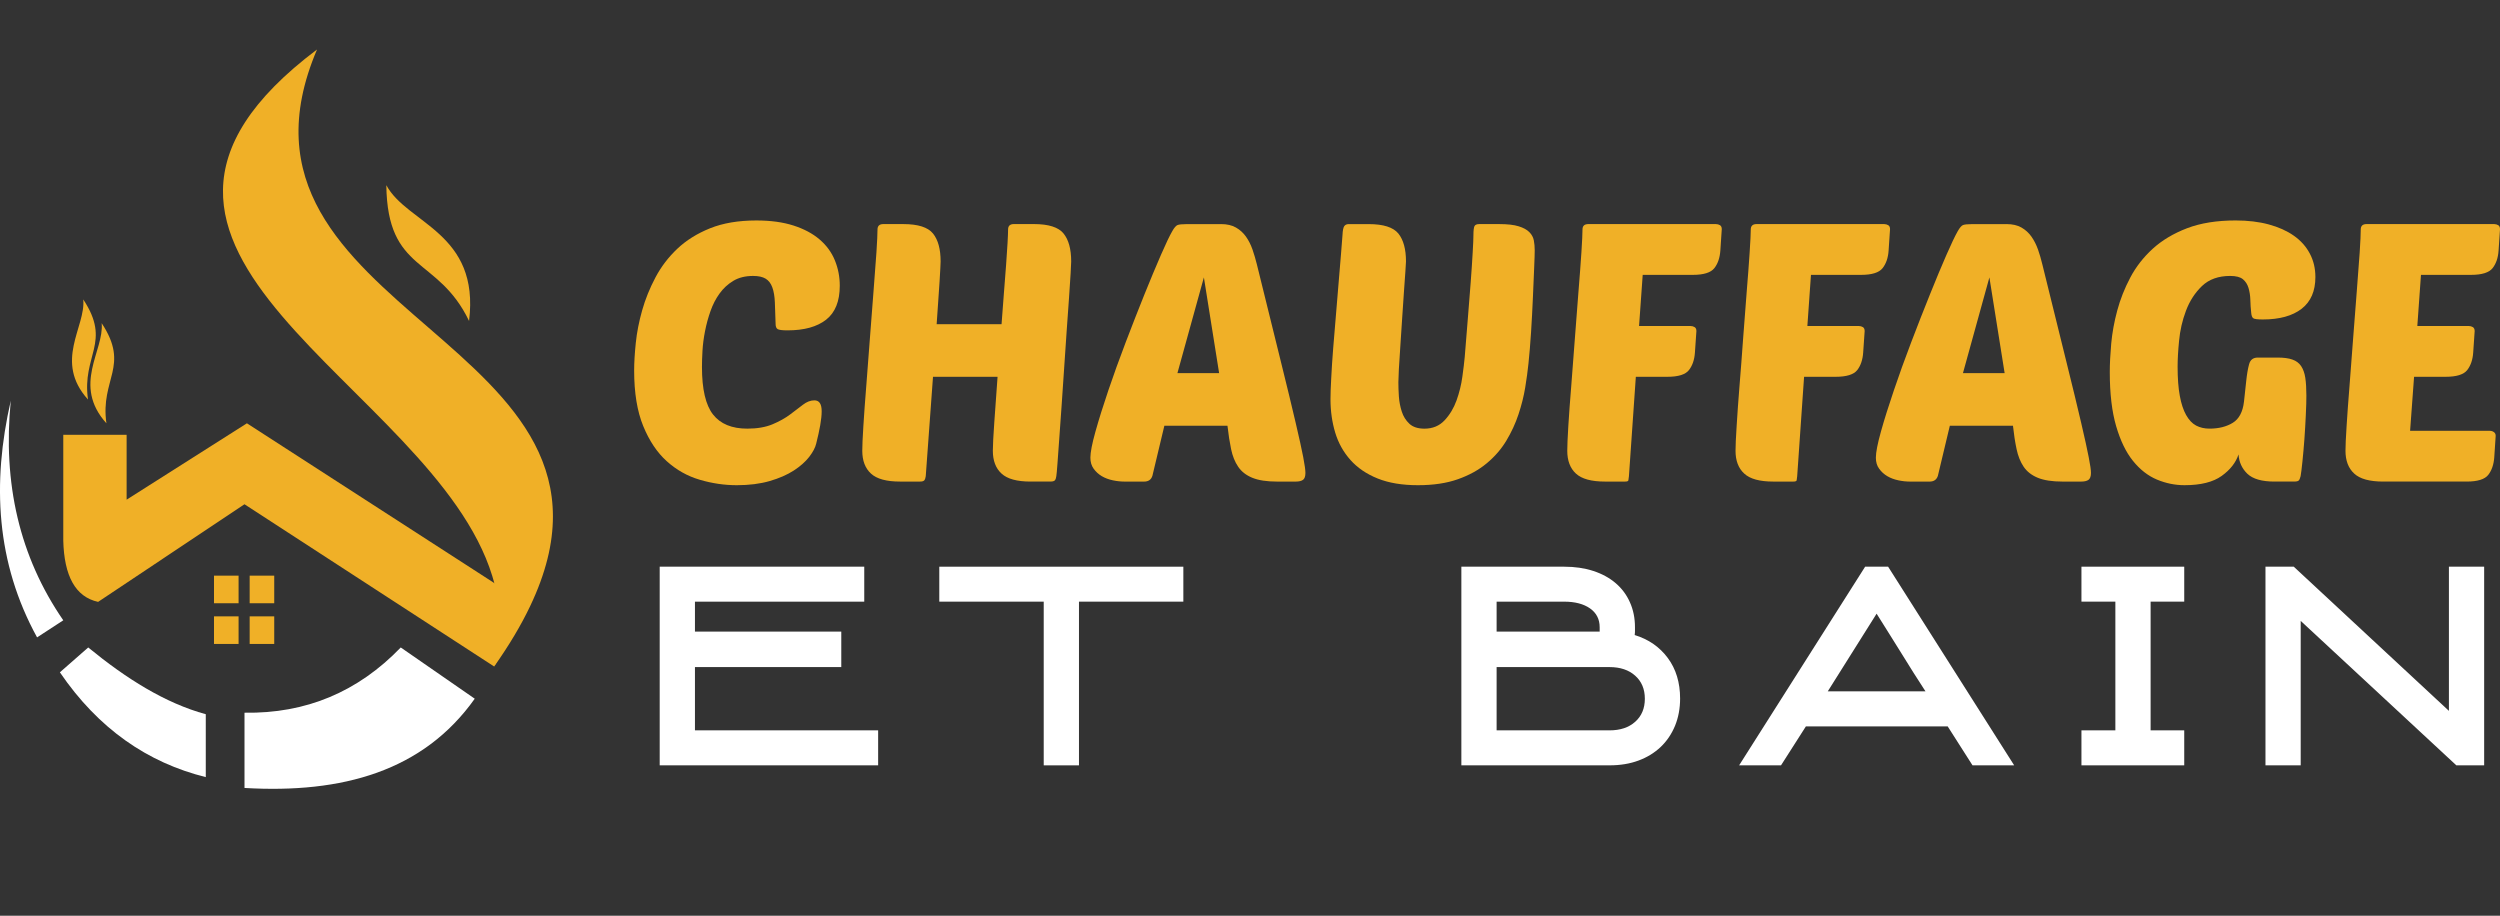 <?xml version="1.0" encoding="utf-8"?>
<!-- Generator: Adobe Illustrator 16.0.0, SVG Export Plug-In . SVG Version: 6.00 Build 0)  -->
<!DOCTYPE svg PUBLIC "-//W3C//DTD SVG 1.1//EN" "http://www.w3.org/Graphics/SVG/1.1/DTD/svg11.dtd">
<svg version="1.1" id="Calque_1" xmlns="http://www.w3.org/2000/svg" xmlns:xlink="http://www.w3.org/1999/xlink" x="0px" y="0px"
	 width="193.751px" height="70.969px" viewBox="0 0 193.751 70.969" enable-background="new 0 0 193.751 70.969"
	 xml:space="preserve">
<rect x="0" y="0" width="193.751" height="70.969" fill="#333333" stroke="none"/>
<g>
	<path fill="#F0B027" d="M6.452,23.206c0.211,2.125-2.307,4.792,0.369,7.76C6.328,27.515,8.667,26.553,6.452,23.206z"/>
	<path fill="#F0B027" d="M7.879,25.044c0.209,2.126-2.308,4.793,0.368,7.762C7.754,29.354,10.093,28.392,7.879,25.044z"/>
</g>
<path fill="#F0B027" d="M40.658,46.708c-0.563,1.523-1.341,3.17-2.361,4.946l-19.35-12.574L7.604,46.646
	c-1.77-0.386-2.633-2.021-2.7-4.751v-8.197h4.909v5.027l9.323-5.919l18.406,11.887L40.658,46.708z"/>
<path fill="#FFFFFF" d="M31.059,50.179c-3.326,3.453-7.364,5.135-12.11,5.056v5.832c7.575,0.448,13.856-1.297,17.844-6.917
	L31.059,50.179z"/>
<path fill="#FFFFFF" d="M15.948,55.353c-3.141-0.859-6.156-2.751-9.111-5.174l-2.196,1.926c2.99,4.383,6.8,7,11.307,8.122V55.353z"
	/>
<path fill="#FFFFFF" d="M4.904,48.074l-2.031,1.324c-3.176-5.785-3.5-11.95-2.037-18.347C0.204,37.452,1.508,43.145,4.904,48.074z"
	/>
<rect x="16.585" y="44.613" fill="#F0B027" width="1.905" height="2.139"/>
<rect x="19.349" y="44.613" fill="#F0B027" width="1.904" height="2.139"/>
<rect x="16.585" y="47.768" fill="#F0B027" width="1.905" height="2.138"/>
<rect x="19.349" y="47.768" fill="#F0B027" width="1.904" height="2.138"/>
<g>
	<path fill="#F0B027" d="M41.08,46.99c-0.694,1.456-1.612,3.008-2.783,4.664c0.667-2.463,0.537-4.788-0.145-7.011
		c-4.6-14.99-34.354-25.178-13.582-40.808C15.735,24.562,50.985,26.245,41.08,46.99z"/>
	<path fill="#F0B027" d="M29.94,14.351c1.613,3.006,7.262,3.664,6.413,10.524C33.93,19.828,30.027,21.191,29.94,14.351z"/>
</g>
<g>
	<path fill="#F0B027" d="M57.917,33.22c0.769,0,1.42-0.114,1.954-0.338c0.534-0.225,0.988-0.479,1.362-0.759
		c0.375-0.282,0.708-0.534,0.999-0.76c0.291-0.223,0.586-0.336,0.885-0.336c0.377,0,0.563,0.279,0.563,0.843
		c0,0.3-0.037,0.661-0.112,1.083c-0.074,0.42-0.178,0.895-0.31,1.419c-0.074,0.319-0.257,0.664-0.548,1.041
		c-0.291,0.373-0.688,0.726-1.194,1.054c-0.506,0.328-1.129,0.6-1.87,0.815c-0.741,0.213-1.587,0.321-2.543,0.321
		c-0.957,0-1.913-0.139-2.866-0.421c-0.957-0.28-1.81-0.759-2.559-1.435c-0.75-0.673-1.359-1.583-1.827-2.726
		c-0.469-1.141-0.704-2.577-0.704-4.299c0-0.619,0.043-1.336,0.127-2.149c0.084-0.816,0.249-1.655,0.492-2.518
		c0.243-0.861,0.585-1.709,1.026-2.543c0.439-0.833,1.006-1.578,1.701-2.235c0.692-0.655,1.54-1.184,2.542-1.587
		c1.002-0.402,2.196-0.604,3.584-0.604c1.105,0,2.065,0.131,2.881,0.394c0.814,0.263,1.489,0.622,2.022,1.081
		c0.535,0.458,0.929,0.998,1.18,1.617c0.254,0.618,0.38,1.274,0.38,1.966c0,1.2-0.351,2.076-1.054,2.629
		c-0.702,0.553-1.7,0.83-2.993,0.83c-0.412,0-0.67-0.034-0.772-0.1c-0.103-0.064-0.154-0.202-0.154-0.407
		c-0.021-0.637-0.039-1.19-0.057-1.66c-0.019-0.467-0.084-0.857-0.198-1.166c-0.111-0.309-0.286-0.534-0.519-0.675
		c-0.234-0.14-0.558-0.21-0.97-0.21c-0.6,0-1.111,0.126-1.531,0.379c-0.423,0.253-0.778,0.582-1.069,0.985
		c-0.292,0.402-0.525,0.857-0.702,1.362c-0.179,0.506-0.319,1.022-0.422,1.546c-0.104,0.524-0.169,1.03-0.198,1.518
		c-0.028,0.487-0.041,0.909-0.041,1.264c0,1.726,0.285,2.953,0.857,3.683C55.833,32.855,56.719,33.22,57.917,33.22z"/>
	<path fill="#F0B027" d="M79.87,37.322c-1.05,0-1.8-0.203-2.249-0.618c-0.451-0.411-0.675-1-0.675-1.77
		c0-0.411,0.038-1.144,0.112-2.193c0.075-1.048,0.159-2.227,0.254-3.54h-5.004l-0.562,7.701c-0.019,0.149-0.057,0.255-0.112,0.322
		c-0.056,0.067-0.169,0.098-0.338,0.098H69.75c-1.048,0-1.797-0.203-2.249-0.618c-0.448-0.411-0.674-1-0.674-1.77
		c0-0.375,0.027-1.016,0.085-1.924c0.056-0.909,0.131-1.944,0.225-3.107c0.093-1.161,0.188-2.389,0.281-3.683
		c0.094-1.292,0.187-2.511,0.281-3.653c0.093-1.143,0.167-2.145,0.225-3.008c0.056-0.861,0.083-1.452,0.083-1.771
		c0-0.281,0.151-0.421,0.451-0.421h1.546c1.142,0,1.911,0.244,2.304,0.731c0.394,0.488,0.59,1.208,0.59,2.165
		c0,0.149-0.027,0.679-0.083,1.588c-0.056,0.909-0.131,2-0.224,3.273h5.03c0.055-0.824,0.116-1.631,0.183-2.417
		c0.065-0.787,0.121-1.508,0.168-2.164c0.046-0.656,0.085-1.223,0.113-1.701c0.026-0.477,0.042-0.829,0.042-1.055
		c0-0.281,0.15-0.421,0.45-0.421h1.545c1.143,0,1.912,0.244,2.304,0.731c0.395,0.488,0.592,1.208,0.592,2.165
		c0,0.094-0.013,0.392-0.042,0.898c-0.028,0.507-0.071,1.143-0.125,1.912c-0.057,0.768-0.117,1.626-0.183,2.571
		c-0.067,0.947-0.132,1.916-0.197,2.909c-0.066,0.996-0.132,1.965-0.197,2.909c-0.066,0.949-0.126,1.804-0.183,2.574
		c-0.056,0.769-0.104,1.408-0.139,1.924c-0.039,0.516-0.067,0.83-0.086,0.942c-0.018,0.149-0.055,0.255-0.111,0.322
		c-0.057,0.067-0.169,0.098-0.337,0.098H79.87z"/>
	<path fill="#F0B027" d="M94.624,17.367c0.467,0,0.855,0.089,1.165,0.268c0.311,0.178,0.566,0.412,0.774,0.703
		c0.205,0.291,0.374,0.624,0.506,0.999c0.129,0.374,0.242,0.758,0.339,1.151c0.747,3.036,1.364,5.538,1.852,7.505
		c0.488,1.968,0.872,3.557,1.153,4.765c0.282,1.206,0.479,2.103,0.59,2.684c0.11,0.58,0.167,0.982,0.167,1.207
		c0,0.264-0.059,0.439-0.18,0.534c-0.122,0.093-0.314,0.14-0.577,0.14h-1.434c-0.807,0-1.446-0.098-1.924-0.295
		c-0.479-0.196-0.843-0.48-1.097-0.857c-0.255-0.374-0.437-0.827-0.548-1.363c-0.112-0.534-0.206-1.138-0.281-1.813h-4.891
		l-0.927,3.881c-0.094,0.299-0.309,0.447-0.646,0.447h-1.491c-0.3,0-0.608-0.03-0.926-0.098c-0.32-0.067-0.604-0.173-0.859-0.322
		c-0.251-0.15-0.463-0.343-0.632-0.579c-0.169-0.229-0.252-0.519-0.252-0.855c0-0.409,0.131-1.087,0.393-2.022
		c0.263-0.938,0.595-2,0.998-3.191c0.403-1.188,0.852-2.434,1.349-3.737c0.498-1.303,0.979-2.535,1.447-3.697
		c0.469-1.161,0.896-2.182,1.279-3.063c0.382-0.88,0.679-1.498,0.886-1.854c0.147-0.263,0.285-0.418,0.405-0.465
		c0.122-0.046,0.352-0.07,0.69-0.07H94.624z M91.25,28.919h3.233l-1.181-7.42L91.25,28.919z"/>
	<path fill="#F0B027" d="M118.458,28.161c-0.057,0.562-0.142,1.185-0.253,1.869c-0.112,0.684-0.287,1.375-0.521,2.081
		c-0.231,0.701-0.547,1.38-0.938,2.035c-0.397,0.658-0.9,1.242-1.521,1.757c-0.618,0.516-1.363,0.928-2.233,1.235
		c-0.871,0.311-1.906,0.465-3.104,0.465c-1.221,0-2.259-0.173-3.121-0.52c-0.861-0.346-1.563-0.824-2.105-1.433
		c-0.545-0.61-0.939-1.316-1.184-2.124c-0.241-0.805-0.365-1.665-0.365-2.583c0-0.413,0.019-0.971,0.059-1.672
		c0.034-0.702,0.087-1.469,0.151-2.293c0.067-0.822,0.139-1.68,0.213-2.57c0.075-0.891,0.146-1.738,0.211-2.544
		c0.064-0.806,0.125-1.532,0.181-2.177c0.056-0.647,0.093-1.139,0.116-1.476c0.015-0.356,0.063-0.586,0.138-0.688
		c0.073-0.103,0.19-0.155,0.338-0.155h1.544c1.146,0,1.912,0.244,2.31,0.731c0.392,0.488,0.59,1.208,0.59,2.165
		c0,0.055-0.017,0.304-0.044,0.744c-0.029,0.441-0.068,0.98-0.115,1.616c-0.046,0.638-0.093,1.332-0.14,2.082
		c-0.046,0.749-0.092,1.461-0.14,2.136c-0.047,0.674-0.084,1.264-0.113,1.769c-0.026,0.508-0.038,0.844-0.038,1.013
		c0,0.319,0.012,0.684,0.038,1.096c0.029,0.413,0.104,0.805,0.227,1.181c0.12,0.375,0.317,0.687,0.589,0.941
		c0.271,0.252,0.662,0.38,1.165,0.38c0.639,0,1.158-0.216,1.561-0.646c0.404-0.431,0.713-0.946,0.93-1.547
		c0.213-0.601,0.364-1.209,0.448-1.827c0.087-0.618,0.145-1.125,0.183-1.519c0.077-0.955,0.158-1.94,0.239-2.951
		c0.085-1.012,0.157-1.958,0.224-2.839c0.068-0.881,0.116-1.649,0.154-2.305c0.039-0.656,0.058-1.105,0.058-1.35
		c0-0.375,0.029-0.614,0.085-0.716c0.056-0.103,0.175-0.155,0.367-0.155h1.544c0.638,0,1.138,0.056,1.503,0.169
		c0.367,0.112,0.643,0.262,0.83,0.45c0.187,0.187,0.306,0.403,0.353,0.646c0.046,0.244,0.068,0.498,0.068,0.76
		c0,0.243-0.013,0.702-0.043,1.378c-0.025,0.672-0.06,1.442-0.098,2.304c-0.036,0.862-0.085,1.75-0.142,2.669
		C118.597,26.662,118.532,27.467,118.458,28.161z"/>
	<path fill="#F0B027" d="M126.778,29.201l-0.535,7.701c-0.019,0.149-0.033,0.255-0.044,0.322c-0.01,0.067-0.098,0.098-0.264,0.098
		h-1.548c-1.048,0-1.799-0.203-2.251-0.618c-0.447-0.411-0.672-1-0.672-1.77c0-0.375,0.027-1.016,0.082-1.924
		c0.056-0.909,0.133-1.944,0.227-3.107c0.092-1.161,0.188-2.389,0.281-3.683c0.095-1.292,0.188-2.511,0.281-3.653
		c0.092-1.143,0.169-2.145,0.225-3.008c0.056-0.861,0.084-1.452,0.084-1.771c0-0.281,0.15-0.421,0.451-0.421h9.892
		c0.114,0,0.216,0.029,0.31,0.085c0.094,0.055,0.141,0.159,0.141,0.309l-0.11,1.658c-0.04,0.562-0.194,1.017-0.466,1.363
		s-0.829,0.52-1.672,0.52h-3.88l-0.282,3.964h3.992c0.113,0,0.217,0.028,0.309,0.084c0.096,0.056,0.143,0.159,0.143,0.309
		l-0.114,1.658c-0.037,0.563-0.192,1.017-0.464,1.364c-0.272,0.347-0.827,0.52-1.671,0.52H126.778z"/>
	<path fill="#F0B027" d="M139.817,29.201l-0.534,7.701c-0.02,0.149-0.033,0.255-0.042,0.322c-0.012,0.067-0.101,0.098-0.267,0.098
		h-1.548c-1.047,0-1.798-0.203-2.245-0.618c-0.452-0.411-0.677-1-0.677-1.77c0-0.375,0.027-1.016,0.087-1.924
		c0.055-0.909,0.128-1.944,0.222-3.107c0.097-1.161,0.188-2.389,0.281-3.683c0.096-1.292,0.187-2.511,0.28-3.653
		c0.093-1.143,0.17-2.145,0.225-3.008c0.056-0.861,0.087-1.452,0.087-1.771c0-0.281,0.149-0.421,0.447-0.421h9.893
		c0.114,0,0.217,0.029,0.311,0.085c0.096,0.055,0.142,0.159,0.142,0.309l-0.111,1.658c-0.037,0.562-0.195,1.017-0.466,1.363
		c-0.272,0.346-0.829,0.52-1.673,0.52h-3.878l-0.279,3.964h3.99c0.112,0,0.215,0.028,0.311,0.084
		c0.091,0.056,0.139,0.159,0.139,0.309l-0.114,1.658c-0.038,0.563-0.191,1.017-0.46,1.364c-0.272,0.347-0.832,0.52-1.675,0.52
		H139.817z"/>
	<path fill="#F0B027" d="M155.498,17.367c0.471,0,0.859,0.089,1.169,0.268c0.309,0.178,0.564,0.412,0.771,0.703
		c0.204,0.291,0.374,0.624,0.508,0.999c0.129,0.374,0.244,0.758,0.336,1.151c0.748,3.036,1.365,5.538,1.853,7.505
		c0.489,1.968,0.873,3.557,1.154,4.765c0.282,1.206,0.478,2.103,0.589,2.684c0.115,0.58,0.172,0.982,0.172,1.207
		c0,0.264-0.063,0.439-0.185,0.534c-0.123,0.093-0.315,0.14-0.576,0.14h-1.43c-0.808,0-1.45-0.098-1.929-0.295
		c-0.476-0.196-0.841-0.48-1.097-0.857c-0.251-0.374-0.434-0.827-0.547-1.363c-0.113-0.534-0.208-1.138-0.28-1.813h-4.893
		l-0.926,3.881c-0.097,0.299-0.31,0.447-0.646,0.447h-1.491c-0.3,0-0.609-0.03-0.927-0.098s-0.603-0.173-0.855-0.322
		c-0.254-0.15-0.465-0.343-0.634-0.579c-0.171-0.229-0.253-0.519-0.253-0.855c0-0.409,0.132-1.087,0.393-2.022
		c0.261-0.938,0.597-2,1.001-3.191c0.4-1.188,0.85-2.434,1.347-3.737c0.497-1.303,0.979-2.535,1.449-3.697
		c0.465-1.161,0.892-2.182,1.277-3.063c0.385-0.88,0.681-1.498,0.885-1.854c0.151-0.263,0.286-0.418,0.406-0.465
		c0.122-0.046,0.354-0.07,0.69-0.07H155.498z M152.129,28.919h3.231l-1.181-7.42L152.129,28.919z"/>
	<path fill="#F0B027" d="M176.27,37.322c-0.974,0-1.671-0.201-2.096-0.603c-0.421-0.405-0.648-0.904-0.686-1.504
		c-0.208,0.636-0.644,1.194-1.307,1.669c-0.667,0.48-1.628,0.719-2.883,0.719c-0.729,0-1.442-0.146-2.135-0.435
		c-0.695-0.292-1.312-0.774-1.856-1.448c-0.544-0.674-0.979-1.574-1.307-2.698c-0.327-1.123-0.491-2.518-0.491-4.187
		c0-0.637,0.037-1.374,0.111-2.207c0.077-0.835,0.231-1.688,0.466-2.558c0.233-0.872,0.572-1.724,1.011-2.558
		c0.439-0.833,1.023-1.578,1.741-2.235c0.721-0.655,1.607-1.184,2.657-1.587c1.052-0.402,2.306-0.604,3.767-0.604
		c0.955,0,1.814,0.103,2.571,0.309c0.759,0.206,1.404,0.496,1.938,0.871c0.534,0.375,0.946,0.834,1.235,1.378
		c0.291,0.543,0.437,1.152,0.437,1.827c0,1.087-0.354,1.907-1.065,2.459c-0.715,0.553-1.715,0.829-3.01,0.829
		c-0.41,0-0.661-0.032-0.744-0.098c-0.083-0.065-0.136-0.201-0.154-0.408c-0.036-0.338-0.063-0.674-0.068-1.012
		c-0.009-0.337-0.059-0.647-0.143-0.927c-0.086-0.283-0.229-0.506-0.435-0.675c-0.206-0.168-0.534-0.253-0.982-0.253
		c-0.921,0-1.649,0.263-2.194,0.788c-0.543,0.524-0.954,1.162-1.235,1.911c-0.283,0.75-0.46,1.523-0.533,2.318
		c-0.079,0.797-0.115,1.468-0.115,2.011c0,0.897,0.056,1.653,0.17,2.265c0.111,0.608,0.275,1.105,0.491,1.488
		c0.217,0.384,0.473,0.654,0.771,0.814c0.302,0.159,0.646,0.239,1.043,0.239c0.711,0,1.31-0.151,1.798-0.45s0.777-0.843,0.87-1.63
		l0.171-1.575c0.056-0.542,0.13-0.987,0.226-1.335c0.092-0.346,0.315-0.517,0.674-0.517h1.545c0.469,0,0.85,0.05,1.139,0.154
		c0.291,0.101,0.517,0.271,0.674,0.504c0.157,0.235,0.269,0.539,0.325,0.914c0.055,0.376,0.083,0.832,0.083,1.376
		c0,0.376-0.012,0.871-0.043,1.489c-0.028,0.62-0.065,1.248-0.11,1.885c-0.048,0.634-0.1,1.221-0.155,1.754
		s-0.102,0.905-0.139,1.112c-0.041,0.167-0.088,0.28-0.144,0.336c-0.055,0.056-0.17,0.084-0.336,0.084H176.27z"/>
	<path fill="#F0B027" d="M184.703,37.322c-1.051,0-1.803-0.203-2.249-0.618c-0.451-0.411-0.678-1-0.678-1.77
		c0-0.375,0.027-1.016,0.087-1.924c0.056-0.909,0.133-1.944,0.226-3.107c0.093-1.161,0.186-2.389,0.28-3.683
		c0.093-1.292,0.187-2.511,0.283-3.653c0.091-1.143,0.166-2.145,0.225-3.008c0.056-0.861,0.082-1.452,0.082-1.771
		c0-0.281,0.148-0.421,0.45-0.421h9.895c0.11,0,0.213,0.029,0.307,0.085c0.094,0.055,0.141,0.159,0.141,0.309l-0.111,1.658
		c-0.037,0.562-0.192,1.017-0.464,1.363s-0.831,0.52-1.675,0.52h-3.875l-0.283,3.964h3.991c0.111,0,0.217,0.028,0.31,0.084
		s0.143,0.159,0.143,0.309l-0.113,1.658c-0.037,0.563-0.195,1.017-0.464,1.364c-0.273,0.347-0.831,0.52-1.672,0.52h-2.447
		l-0.308,4.188h6.184c0.113,0,0.213,0.03,0.309,0.098c0.094,0.065,0.14,0.163,0.14,0.293l-0.11,1.66
		c-0.041,0.562-0.196,1.016-0.465,1.362c-0.271,0.345-0.83,0.519-1.671,0.519H184.703z"/>
</g>
<g>
	<path fill="#FFFFFF" d="M65.2,51.698H53.859v4.904h14.197v2.712H51.127V43.919h15.853v2.709H53.859v2.32H65.2V51.698z"/>
	<path fill="#FFFFFF" d="M91.71,46.628h-8.089v12.687h-2.732V46.628h-8.093v-2.709H91.71V46.628z"/>
	<path fill="#FFFFFF" d="M113.256,59.314V43.919h7.97c0.829,0,1.58,0.109,2.256,0.33c0.677,0.221,1.25,0.535,1.727,0.941
		c0.477,0.407,0.848,0.898,1.106,1.479c0.262,0.578,0.396,1.226,0.396,1.944c0,0.098,0,0.193,0,0.291
		c0,0.097-0.006,0.198-0.022,0.312c1.077,0.33,1.931,0.923,2.566,1.778c0.635,0.855,0.954,1.904,0.954,3.146
		c0,0.771-0.135,1.477-0.394,2.111c-0.264,0.634-0.63,1.18-1.108,1.636c-0.478,0.453-1.048,0.807-1.718,1.054
		c-0.67,0.25-1.418,0.373-2.247,0.373H113.256z M123.975,48.948v-0.334c0-0.621-0.245-1.105-0.742-1.459
		c-0.502-0.352-1.172-0.527-2.016-0.527h-5.229v2.32H123.975z M115.988,56.603h8.749c0.829,0,1.494-0.22,1.99-0.664
		c0.497-0.441,0.749-1.038,0.749-1.786c0-0.751-0.252-1.345-0.749-1.787c-0.496-0.444-1.161-0.667-1.99-0.667h-8.749V56.603z"/>
	<path fill="#FFFFFF" d="M146.33,43.919l9.77,15.396h-3.229l-1.925-3.021h-10.988l-1.929,3.021h-3.247l9.767-15.396H146.33z
		 M141.652,53.581h7.575c-0.334-0.512-0.642-0.994-0.933-1.452c-0.287-0.457-0.579-0.921-0.868-1.393
		c-0.29-0.47-0.596-0.962-0.921-1.476c-0.324-0.512-0.679-1.079-1.067-1.7L141.652,53.581z"/>
	<path fill="#FFFFFF" d="M169.279,59.314h-7.966v-2.712h2.629v-9.975h-2.629v-2.709h7.966v2.709h-2.606v9.975h2.606V59.314z"/>
	<path fill="#FFFFFF" d="M189.792,43.919h2.731v15.396h-2.155l-12.063-11.195v11.195h-2.73V43.919h2.192l12.025,11.174V43.919z"/>
</g>
</svg>
